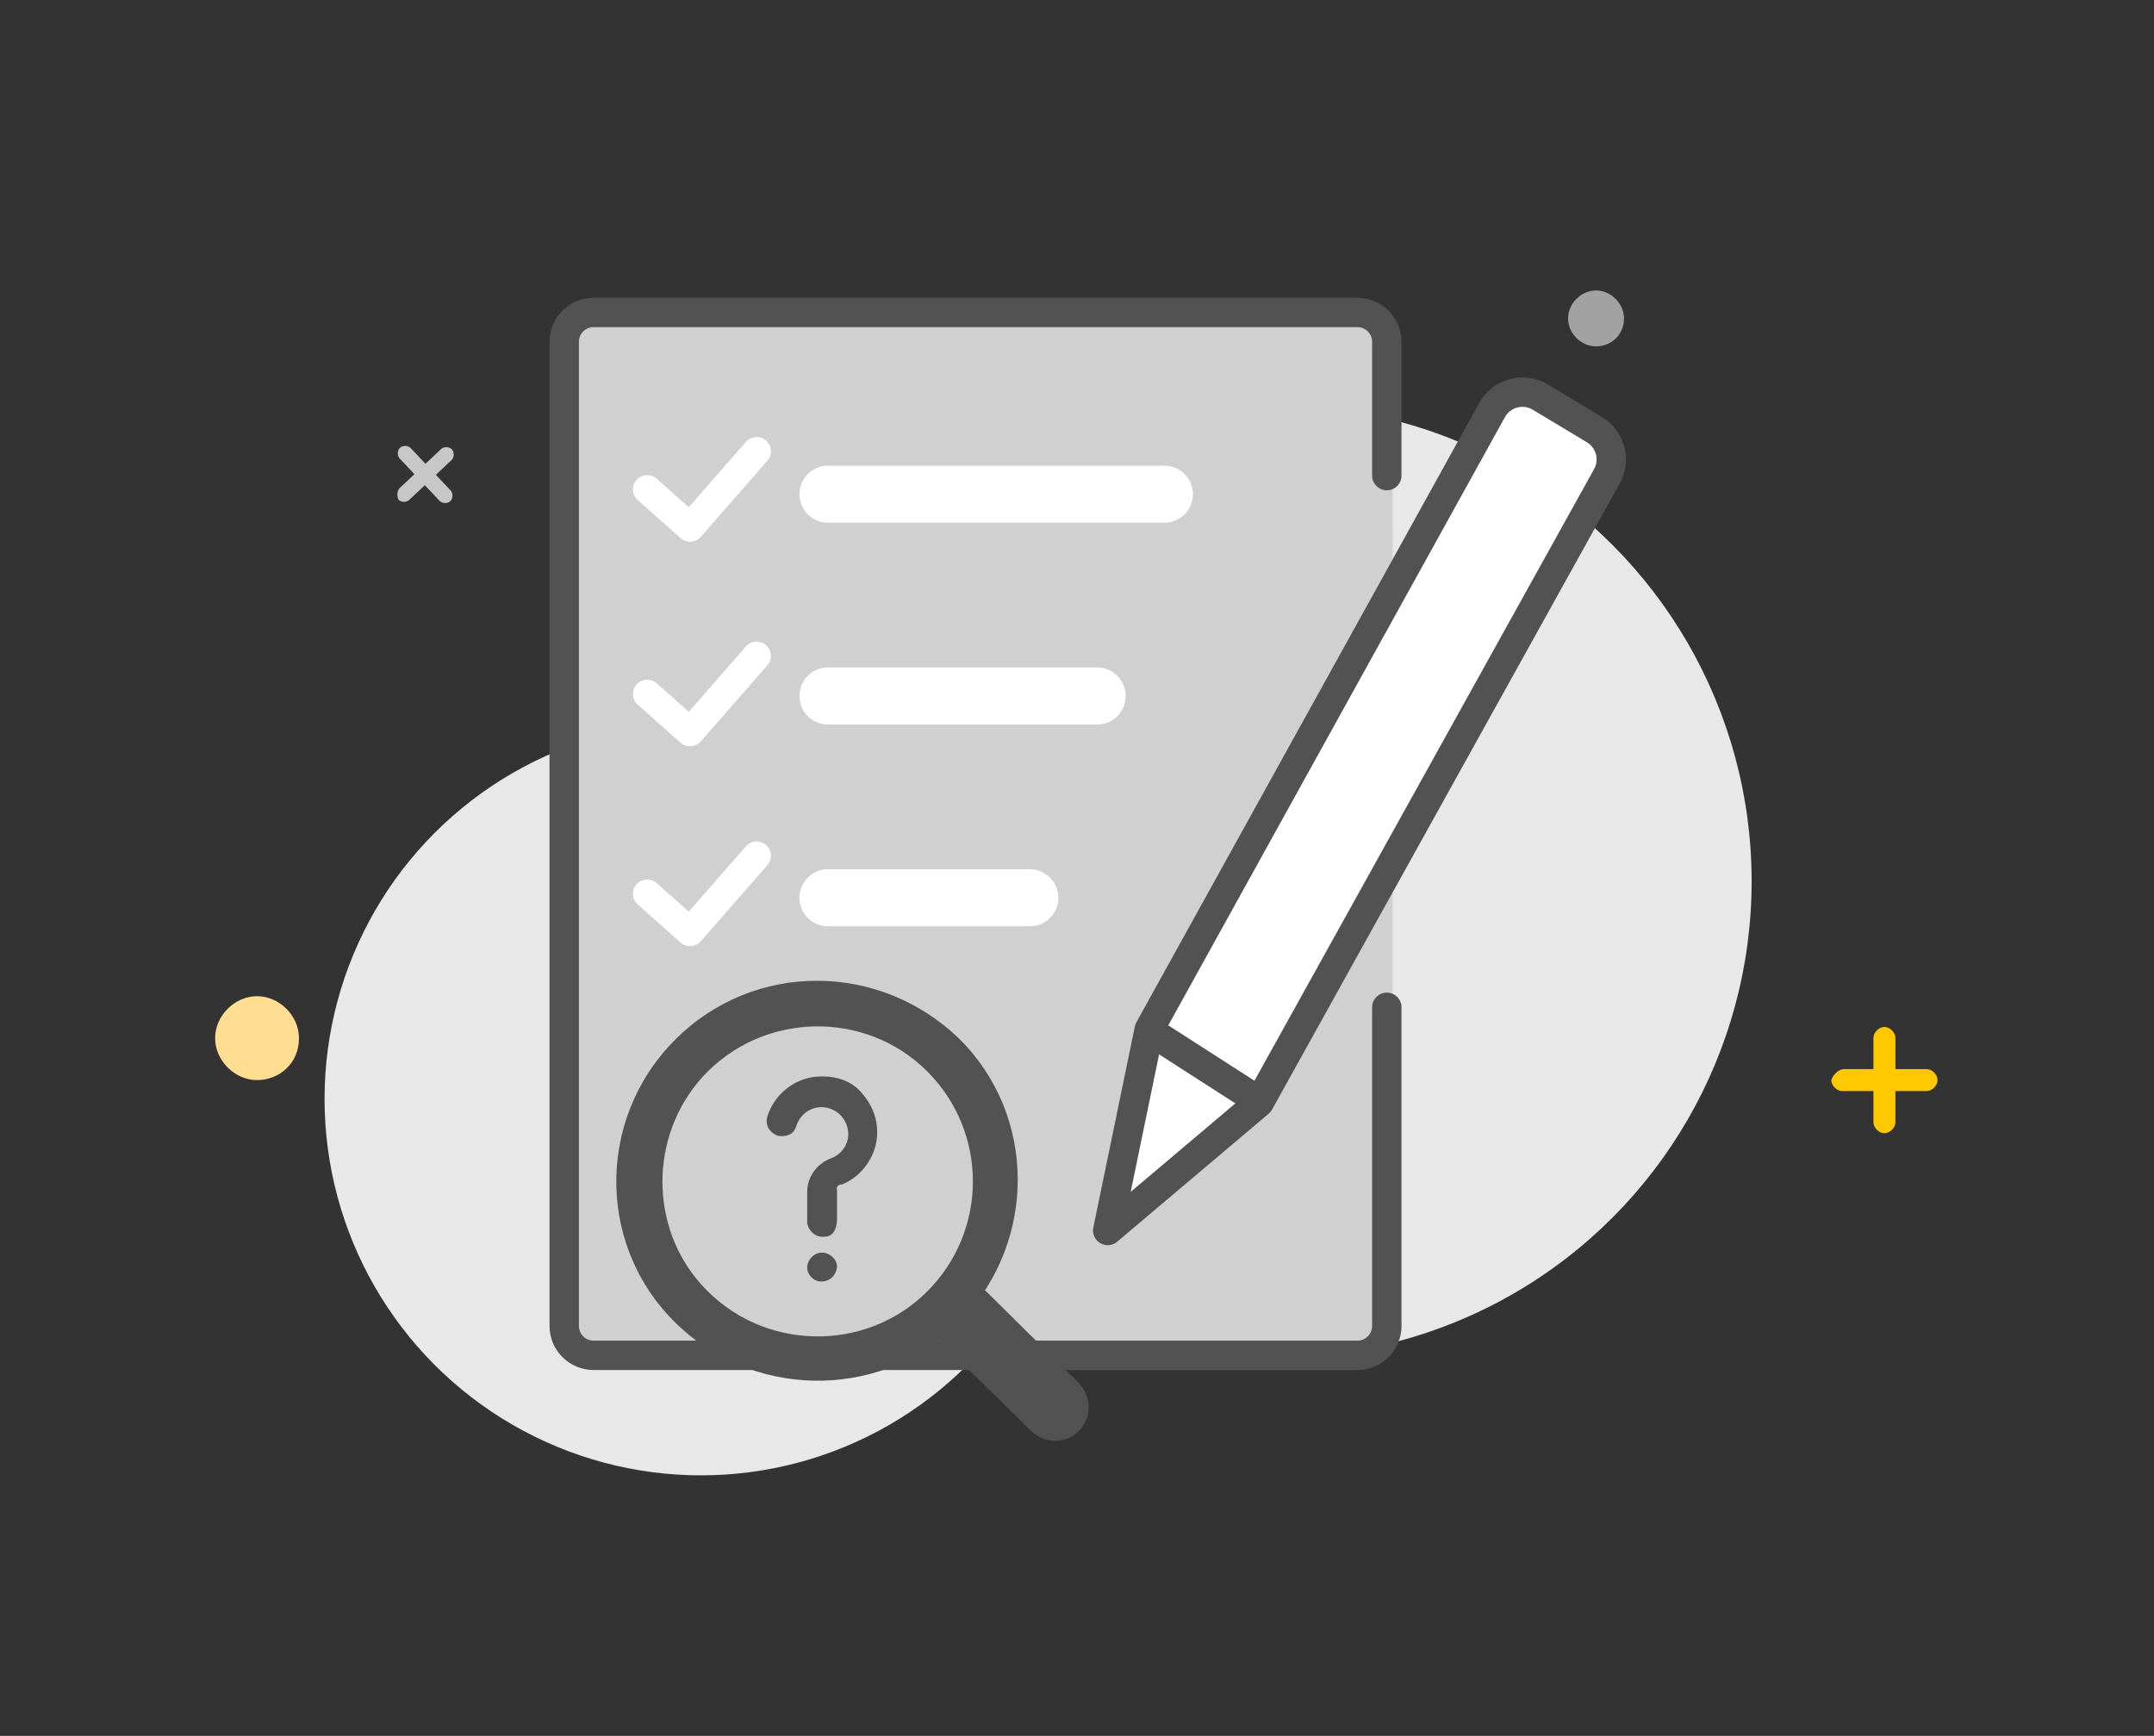 <svg width="1144" height="922" viewBox="0 0 1144 922" fill="none" xmlns="http://www.w3.org/2000/svg">
<rect x="0" y="0" width="1144" height="922" fill="#333333" stroke="none"/>
<circle cx="372.313" cy="583.684" r="199.938" fill="#E8E8E8"/>
<circle cx="677.449" cy="468.086" r="252.856" fill="#E8E8E8"/>
<path d="M847.655 183.979C839.734 183.979 832.802 177.048 832.802 169.126C832.802 161.205 839.734 154.273 847.655 154.273C855.577 154.273 862.508 161.205 862.508 169.126C862.508 178.038 855.577 183.979 847.655 183.979Z" fill="#A2A2A2"/>
<path d="M979.418 567.839H994.988V551.296C994.988 548.376 997.907 545.457 1000.83 545.457C1003.75 545.457 1006.67 548.376 1006.67 551.296V567.839H1023.21C1026.13 567.839 1029.05 570.758 1029.05 573.677C1029.05 576.597 1026.13 579.516 1023.21 579.516H1006.67V596.059C1006.67 598.978 1003.75 601.898 1000.83 601.898C997.907 601.898 994.988 598.978 994.988 596.059V579.516H978.445C975.526 579.516 972.606 576.597 972.606 573.677C973.579 570.758 976.499 567.839 979.418 567.839Z" fill="#FFC800"/>
<path d="M212.28 259.229L220.102 251.857L212.269 243.545C210.887 242.078 210.971 239.229 212.438 237.847C213.905 236.464 216.754 236.549 218.136 238.016L225.97 246.328L234.281 238.494C235.748 237.112 238.597 237.197 239.98 238.663C241.362 240.13 241.277 242.979 239.811 244.362L231.499 252.195L239.332 260.506C240.714 261.973 240.63 264.822 239.163 266.205C237.696 267.587 234.847 267.503 233.465 266.036L225.632 257.724L217.32 265.557C215.853 266.939 213.004 266.855 211.622 265.388C210.728 263.461 210.813 260.611 212.28 259.229Z" fill="#C7C7C7"/>
<path d="M136.518 573.683C124.635 573.683 114.239 563.286 114.239 551.404C114.239 539.522 124.635 529.125 136.518 529.125C148.4 529.125 158.797 539.522 158.797 551.404C158.797 564.772 148.4 573.683 136.518 573.683Z" fill="#FFDE92"/>
<path d="M326.552 165.961L712.753 165.961C727.607 165.961 739.649 178.003 739.649 192.857V515.604V567.803V715.761H326.553C311.699 715.761 299.657 703.72 299.657 688.866L299.657 661.405L299.657 639.324L299.657 623.186V607.049L299.656 281.612L299.656 260.096L299.656 222.442L299.656 192.857C299.656 178.003 311.698 165.961 326.552 165.961Z" fill="#D0D0D0"/>
<path d="M736.542 252.609V181.564C736.542 172.947 729.556 165.961 720.939 165.961H315.259C306.642 165.961 299.656 172.947 299.656 181.564V704.267C299.656 712.884 306.642 719.87 315.259 719.87H720.939C729.556 719.87 736.542 712.884 736.542 704.267V535.02" stroke="#525252" stroke-width="15.603" stroke-linecap="round"/>
<path d="M610.371 546.752L588.32 653.563L668.742 585.593L853.437 252.975C858.26 244.289 855.335 233.344 846.822 228.222L818.079 210.93C809.129 205.545 797.497 208.662 792.439 217.801L610.371 546.752Z" fill="white" stroke="#525252" stroke-width="15.603" stroke-linejoin="round"/>
<path d="M611.695 548.23L666.306 583.337" stroke="#525252" stroke-width="15.603"/>
<path d="M439.75 262.484H618.398" stroke="white" stroke-width="30.325" stroke-linecap="round"/>
<path d="M439.75 369.668H582.669" stroke="white" stroke-width="30.325" stroke-linecap="round"/>
<path d="M439.75 476.848H546.939" stroke="white" stroke-width="30.325" stroke-linecap="round"/>
<path d="M343.734 259.939L366.478 280.156L401.858 239.723" stroke="white" stroke-width="15.163" stroke-linecap="round" stroke-linejoin="round"/>
<path d="M343.734 368.6L366.478 388.816L401.858 348.383" stroke="white" stroke-width="15.163" stroke-linecap="round" stroke-linejoin="round"/>
<path d="M343.734 474.736L366.478 494.953L401.858 454.52" stroke="white" stroke-width="15.163" stroke-linecap="round" stroke-linejoin="round"/>
<path d="M573.032 760.027C566.069 766.99 554.629 766.99 547.666 760.027L498.426 711.781C491.462 704.818 491.462 693.378 498.426 685.918C505.389 678.954 516.829 678.954 523.792 685.918L572.535 734.163C579.995 741.624 579.995 753.064 573.032 760.027Z" fill="#525252"/>
<path d="M358.664 552.14C315.89 594.914 316.885 664.547 361.648 705.332C403.925 744.127 471.569 742.635 510.861 700.856C550.651 659.076 550.651 592.428 509.369 551.643C467.092 510.858 400.444 510.36 358.664 552.14ZM492.458 685.934C459.632 718.761 404.92 717.766 373.088 682.95C344.738 652.113 344.738 603.37 373.088 572.035C404.92 537.219 459.632 536.224 492.458 569.051C524.788 601.38 524.788 653.605 492.458 685.934Z" fill="#525252"/>
<path d="M436.129 680.659C432.168 680.659 428.703 677.194 428.703 673.233C428.703 669.273 432.168 665.312 436.624 665.312C440.584 665.312 444.545 668.778 444.545 672.738C444.05 677.689 440.584 680.659 436.129 680.659ZM436.624 656.896C432.663 656.896 429.198 653.431 428.703 649.47C428.703 648.975 428.703 648.975 428.703 648.48V633.133C428.703 625.213 433.653 618.282 441.079 615.311C447.02 613.331 450.981 607.39 450.486 601.45C449.99 594.519 444.545 588.578 437.119 588.083H436.129C430.188 588.083 424.742 592.044 422.762 598.479C421.772 601.945 418.802 603.43 415.336 603.43C414.346 603.43 413.356 603.43 412.366 602.935C408.9 601.45 406.425 597.984 407.415 593.529C410.881 581.152 422.762 571.746 436.129 571.746H437.119C444.545 571.746 451.971 574.221 456.921 579.667C462.862 586.103 466.327 594.024 465.832 602.935C465.337 614.321 457.416 625.213 447.02 629.173H446.525H446.03C445.04 629.668 444.05 630.658 444.545 632.143V646.995C444.545 649.47 444.156 651.766 443.34 653.396C441.394 657.289 438.079 656.896 436.624 656.896Z" fill="#525252"/>
</svg>
